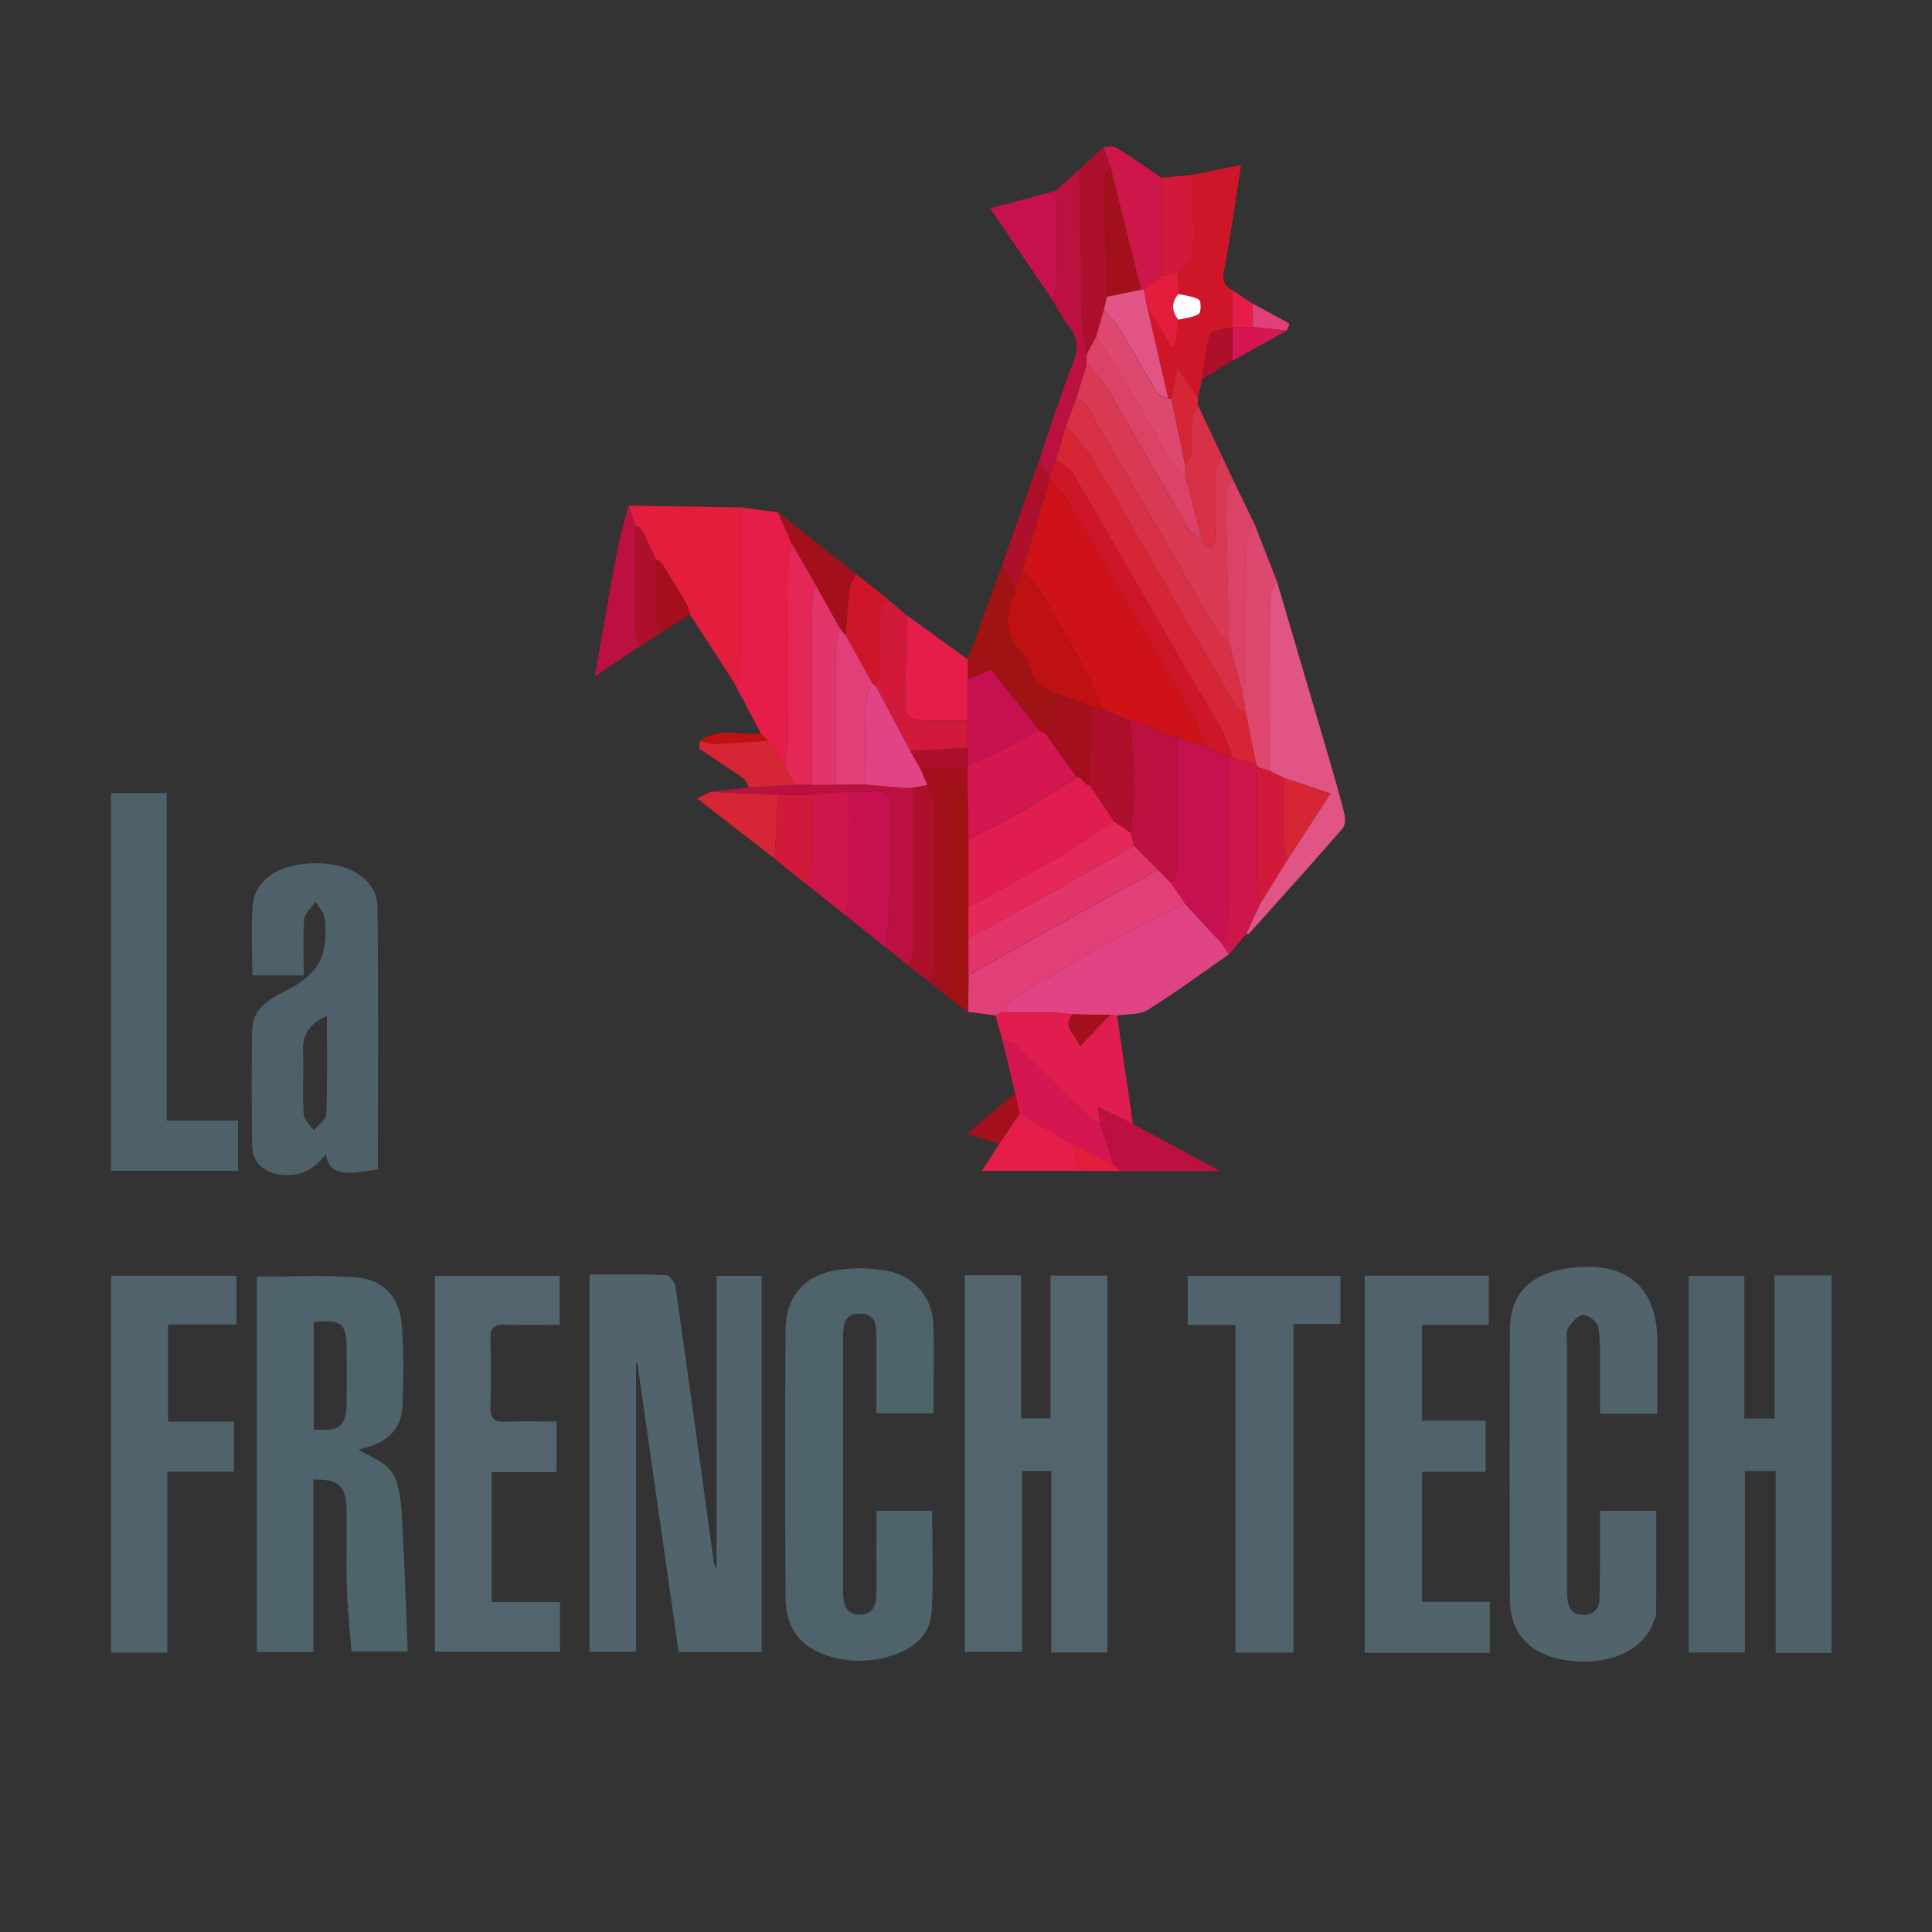 <?xml version="1.0" encoding="UTF-8"?>
<svg xmlns="http://www.w3.org/2000/svg" id="french_tech" viewBox="0 0 250 250">
  <rect x="0" y="0" width="250" height="250" fill="#333333" stroke="none"/>
  <defs>
    <style>      .cls-1 {        fill: #bc1140;      }      .cls-2 {        fill: #a01213;      }      .cls-3 {        fill: #d11939;      }      .cls-4 {        fill: #dc4266;      }      .cls-5 {        fill: #e33569;      }      .cls-6 {        fill: #d51650;      }      .cls-7 {        fill: #e51d48;      }      .cls-8 {        fill: #de476e;      }      .cls-9 {        fill: #d62635;      }      .cls-10 {        fill: #e14484;      }      .cls-11 {        fill: #50636d;      }      .cls-12 {        fill: #da3954;      }      .cls-13 {        fill: #e23e77;      }      .cls-14 {        fill: #e52857;      }      .cls-15 {        fill: #e15586;      }      .cls-16 {        fill: #52656f;      }      .cls-17 {        fill: #a3101b;      }      .cls-18 {        fill: #cf164a;      }      .cls-19 {        fill: #e51d3c;      }      .cls-20 {        fill: #d83047;      }      .cls-21 {        fill: #ae0f2b;      }      .cls-22 {        fill: #ce1217;      }      .cls-23 {        fill: #4e616b;      }      .cls-24 {        fill: #bf1112;      }      .cls-25 {        fill: #fefefe;      }      .cls-26 {        fill: #4f636c;      }      .cls-27 {        fill: #51646e;      }      .cls-28 {        fill: #cf1629;      }      .cls-29 {        fill: #e11c4e;      }      .cls-30 {        fill: #c7104f;      }    </style>
  </defs>
  <path class="cls-27" d="M82.3,176.35v37.38h-6.01v-48.8c3.33,0,6.6-.06,9.87.07.46.02,1.18.96,1.26,1.55,1.69,11.85,3.3,23.71,4.94,35.57.03.2.14.38.36.98v-38h5.83v48.65h-10.73c-1.78-12.45-3.56-24.93-5.35-37.4-.06,0-.11,0-.17,0Z"></path>
  <path class="cls-16" d="M124.85,165.02h7.27v18.51h3.82v-18.47h7.36v48.77h-7.26v-23.48h-3.78v23.39h-7.41v-48.71Z"></path>
  <path class="cls-23" d="M237,213.89h-7.23v-23.54h-3.98v23.48h-7.28v-48.72h7.21v18.45h3.9v-18.53h7.37v48.85Z"></path>
  <path class="cls-26" d="M33.23,165.2c4.3,0,8.47-.22,12.6.06,3.73.25,5.86,2.46,6.16,6.23.28,3.48.24,7,.08,10.5-.17,3.66-2.87,4.96-5.68,5.58,1.39.89,3.37,1.54,4.3,2.91.97,1.43,1.18,3.54,1.29,5.37.36,5.9.53,11.81.78,17.87h-7.28c-.21-2.75-.51-5.56-.6-8.38-.11-3.36.03-6.73-.04-10.09-.06-2.99-1.06-3.87-4.28-3.8v22.31h-7.33v-48.58ZM40.6,184.97c3.42.32,4.24-.42,4.26-3.66.01-2.27,0-4.53,0-6.8,0-3.23-.74-3.84-4.26-3.43v13.88Z"></path>
  <path class="cls-27" d="M214.44,182.93h-7.39c0-1.7.02-3.35,0-4.99-.02-2.04.09-4.11-.21-6.12-.1-.69-1.27-1.68-1.95-1.68-.68,0-1.5.97-1.98,1.71-.31.47-.15,1.28-.15,1.93,0,10.46,0,20.91,0,31.37,0,.51,0,1.02.04,1.53.09,1.31.57,2.28,2.08,2.29,1.51.01,2.08-.91,2.11-2.24.05-2.85.05-5.7.07-8.55,0-.86,0-1.72,0-2.69h7.26c0,4.39.02,8.75-.02,13.11,0,.56-.26,1.14-.49,1.67-1.54,3.66-6.4,5.49-11.8,4.45-4.2-.81-6.61-3.53-6.63-7.74-.04-11.63-.04-23.25,0-34.88.02-4.9,2.87-7.57,8.47-8.1,6.8-.65,10.6,2.75,10.6,9.5,0,3.06,0,6.12,0,9.43Z"></path>
  <path class="cls-26" d="M120.8,182.87h-7.4c0-3.4.01-6.68,0-9.96,0-1.45-.1-2.89-2.09-2.93-1.97-.03-2.21,1.35-2.21,2.83-.01,11.12,0,22.23,0,33.35,0,1.47.41,2.74,2.09,2.77,1.82.04,2.23-1.28,2.22-2.85-.02-3.49,0-6.98,0-10.59h7.21c0,4.41.18,8.77-.07,13.11-.15,2.69-2,4.49-4.52,5.42-3.2,1.18-6.45,1.19-9.64-.02-3.29-1.25-4.72-3.89-4.74-7.21-.07-11.55-.09-23.11,0-34.66.04-4.51,2.52-7.25,7-7.84,1.99-.26,4.09-.21,6.07.14,3.51.63,5.9,3.4,6.05,6.85.14,3.21.03,6.43.03,9.65,0,.58,0,1.16,0,1.93Z"></path>
  <path class="cls-11" d="M192.65,165.07v6.37h-8.64v12.41h8.23v6.61h-8.22v16.81h8.76v6.6h-16.19v-48.8h16.05Z"></path>
  <path class="cls-16" d="M72.42,165.09v6.35c-2.39,0-4.72.06-7.04-.02-1.39-.05-1.97.36-1.92,1.84.09,2.92.11,5.85,0,8.77-.06,1.6.58,2.01,2.05,1.94,2.11-.1,4.23-.02,6.5-.02v6.54h-8.39v16.82h8.84v6.42h-16.18v-48.64h16.15Z"></path>
  <path class="cls-23" d="M39.31,126.21h-6.66c0-3.09-.19-6.09.05-9.05.29-3.49,3.69-5.54,8.51-5.45,4.33.08,7.6,2.28,7.64,5.67.14,11.32.05,22.63.05,33.93-4.97.88-6.22.55-6.76-1.98-1.49,2.1-3.43,2.99-5.89,2.66-2.13-.28-3.57-1.57-3.61-3.72-.1-4.97-.09-9.94-.02-14.91.04-2.75,2.07-3.99,4.23-5.08,4.33-2.18,5.65-4.48,5.19-9.32-.08-.81-.78-1.55-1.19-2.32-.52.77-1.41,1.51-1.48,2.31-.2,2.37-.07,4.78-.07,7.25ZM42.3,131.47c-2.27.97-3.17,2.4-3.09,4.57.1,2.7-.07,5.4.08,8.09.04.74.84,1.43,1.29,2.14.57-.7,1.61-1.38,1.64-2.1.16-4.14.08-8.3.08-12.7Z"></path>
  <path class="cls-11" d="M21.65,213.85h-7.27v-48.77h16.2v6.3h-8.83v12.58h8.52v6.47h-8.62v23.42Z"></path>
  <path class="cls-11" d="M159.87,213.85v-42.39h-6.18v-6.35h19.75v6.22h-6.06v42.52h-7.5Z"></path>
  <path class="cls-23" d="M30.8,151.5H14.37v-48.87h7.2v42.37h9.23v6.5Z"></path>
  <path class="cls-10" d="M159.03,123.48c-3.5,2.43-6.92,4.96-10.53,7.21-1.05.66-2.62.5-3.95.71-.3-.03-.61-.06-.91-.09-.43,0-.85,0-1.28,0-.58,0-1.17-.02-1.75-.02-.58-.01-1.16-.02-1.74-.04-1.02-.09-2.05-.18-3.07-.27-.17,0-.33,0-.5.01-1.89,0-3.78,0-5.68,0,.59-.67,1.07-1.54,1.8-1.98,4.5-2.69,9.03-5.33,13.6-7.88,2.71-1.51,5.53-2.82,8.3-4.22,1.62,1.75,3.23,3.51,4.85,5.26.28.44.56.87.85,1.31Z"></path>
  <path class="cls-15" d="M165.23,75.21c2.16,7.34,4.33,14.68,6.48,22.02.78,2.66,1.56,5.32,2.24,8.01.15.61.14,1.54-.22,1.96-3.98,4.58-8.04,9.08-12.09,13.59-.07.08-.27.06-.4.09.6-1.29,1.19-2.58,1.79-3.87,1.19-1.92,2.37-3.83,3.56-5.75,1.79-2.76,3.58-5.51,5.58-8.59-2.31-.77-4.2-1.41-6.1-2.04-.59-.29-1.17-.58-1.76-.87,0-7.48-.03-14.97.03-22.45,0-.7.57-1.4.88-2.1Z"></path>
  <path class="cls-19" d="M95.03,88.39c-1.91-2.95-3.81-5.89-5.72-8.84-.19-.53-.3-1.1-.58-1.58-.97-1.66-2-3.3-3-4.94-.14-.14-.27-.29-.41-.43-.14-.03-.28-.06-.41-.1-.6-1.29-1.21-2.58-1.81-3.86l-.4-.42c-.14-.02-.29-.04-.43-.07-.31-.91-.61-1.81-.92-2.72,4.83.07,9.67.15,14.5.22,0,6.85.03,13.71-.03,20.56,0,.73-.51,1.45-.78,2.18Z"></path>
  <path class="cls-7" d="M95.03,88.39c.27-.73.77-1.45.78-2.18.06-6.85.03-13.71.03-20.56,1.61.21,3.22.42,4.83.64.59,1.36,1.18,2.72,1.78,4.07-.15.92-.44,1.83-.44,2.75-.04,7.7,0,15.39-.04,23.09,0,.92-.28,1.83-.43,2.75-.73-1.03-1.47-2.06-2.2-3.09-.29-.31-.58-.61-.87-.92-1.15-2.18-2.3-4.36-3.45-6.54Z"></path>
  <path class="cls-13" d="M153.34,116.91c-2.77,1.4-5.59,2.71-8.3,4.22-4.58,2.55-9.11,5.19-13.6,7.88-.73.44-1.21,1.31-1.8,1.98-.27.13-.55.26-.82.4l-3.55-.44c.03-1.6.05-3.2.08-4.8,4.42-2.48,8.84-4.97,13.27-7.43,3.73-2.07,7.48-4.12,11.22-6.18.58.59,1.16,1.18,1.74,1.77.6.87,1.2,1.74,1.79,2.61Z"></path>
  <path class="cls-28" d="M155.57,49.04l-.58,2.47c-.84-1.25-1.67-2.51-2.65-3.98-.3,1.58-.54,2.82-.78,4.06-.14-.02-.28-.04-.42-.06-.91-3.95-1.82-7.91-2.73-11.86,1.05,1.69,2.09,3.39,3.14,5.08h.5c.14-1.12.28-2.25.41-3.38.9-.22,1.9-.28,2.65-.74.31-.19.32-1.67.03-1.85-.76-.46-1.76-.52-2.66-.74l-.04-2.75c.66-.87,1.85-1.72,1.9-2.62.16-3.33-.06-6.69-.13-10.03,1.97-.4,3.94-.8,6.38-1.29-.74,4.74-1.34,9.16-2.18,13.54-.25,1.3-.07,2.06,1.04,2.65.02,1.59.04,3.17.05,4.76h-.04c-1,.34-2.66.43-2.88,1.03-.64,1.79-.72,3.79-1.02,5.7Z"></path>
  <path class="cls-12" d="M158.09,58.99c.48,1.02.97,2.04,1.45,3.05-.31.52-.9,1.04-.89,1.56.08,6.51.25,13.02.39,19.53-.52-.47-1.17-.85-1.52-1.41-1.29-2.1-2.48-4.27-3.71-6.41-4.39-7.62-8.78-15.23-13.21-22.83-.25-.43-.88-.63-1.33-.94.44-1.46.89-2.92,1.33-4.38.87,1,1.91,1.89,2.57,3.01,3.55,6.02,6.99,12.11,10.54,18.14.4.68,1.21,1.13,1.83,1.68,1.33,1.61,1.68.44,1.71-.71.09-2.77-.02-5.54.07-8.31.02-.67.5-1.32.77-1.97Z"></path>
  <path class="cls-29" d="M128.8,131.38c.27-.13.55-.26.82-.4,1.89,0,3.78,0,5.68,0,.17,0,.33,0,.5-.01,1.02.09,2.05.18,3.07.27-1.58,1.54.34,2.56.86,4.15,1.3-1.36,2.61-2.73,3.91-4.09.3.03.61.06.91.09.68,4.68,1.37,9.37,2.05,14.05-1.45-.7-2.91-1.4-4.53-2.19.12.91.21,1.55.29,2.18-.65-.43-1.39-.76-1.93-1.3-2.87-2.81-5.67-5.7-8.56-8.49-.58-.56-1.46-.8-2.2-1.19-.29-1.03-.58-2.06-.87-3.09Z"></path>
  <path class="cls-1" d="M140.6,47.14c-.44,1.46-.89,2.92-1.33,4.38-.43,1.17-.86,2.34-1.29,3.51-.44,1.46-.88,2.92-1.32,4.38-.3.73-.59,1.47-.89,2.2-.42-.73-.85-1.46-1.27-2.18,1.44-4.18,2.76-8.4,4.36-12.52.71-1.83.64-3.25-.6-4.77-.82-1-1.39-2.2-2.07-3.31.15-.93.42-1.85.43-2.78.04-3.79,0-7.58,0-11.37,1.01-.91,2.02-1.82,3.03-2.73.14,6.8.25,13.6.43,20.4.03,1.16.34,2.32.52,3.47,0,.43,0,.87-.01,1.3Z"></path>
  <path class="cls-30" d="M114.7,122.66c-1.78-1.42-3.55-2.84-5.33-4.26.17-.91.48-1.81.49-2.72.05-4.41.02-8.81.02-13.22,1.02,0,2.05.07,3.06-.04,1.68-.18,2.33.38,2.25,2.17-.14,3.27.02,6.56-.06,9.83-.06,2.75-.28,5.49-.43,8.24Z"></path>
  <path class="cls-1" d="M114.7,122.66c.15-2.75.37-5.49.43-8.24.08-3.28-.08-6.56.06-9.83.08-1.79-.57-2.35-2.25-2.17-1.01.11-2.04.03-3.06.04-1.61.14-3.22.28-4.82.41-1.47,0-2.93,0-4.4.01-2.92-.13-5.85-.26-8.77-.4,1.68-.2,3.35-.4,5.03-.59,1.98-.11,3.96-.23,5.94-.34.73,0,1.47,0,2.2,0,1.02,0,2.05,0,3.07-.01,1.32,0,2.63,0,3.95,0,1.59.13,3.18.27,4.77.4h.56c.26-.01.51-.02.77-.03.01,7.04.05,14.08.01,21.11,0,.63-.44,1.26-.68,1.89-.94-.75-1.87-1.5-2.81-2.25Z"></path>
  <path class="cls-2" d="M125.22,85.33c1.5-4.1,2.99-8.2,4.49-12.3.56,1.03,1.12,2.05,1.68,3.08v.86c-.15.15-.29.3-.43.45-.94,2.62-.74,5,1.32,7.11.59.6,1.03,1.47,1.24,2.29.44,1.71,1.77,2.28,3.14,2.89-.15,1.2-.22,2.41-.47,3.59-.12.59-.55,1.11-.84,1.67l-.85-.45c-2.1-2.64-4.2-5.27-6.25-7.85-1.15.49-2.07.87-2.98,1.26-.01-.87-.03-1.74-.04-2.6Z"></path>
  <path class="cls-8" d="M165.23,75.21c-.31.7-.88,1.39-.88,2.1-.06,7.48-.03,14.97-.03,22.45-.45-.13-.89-.26-1.34-.4-.14-.15-.28-.3-.43-.45,0,0,0,0,0,0-.45-2.19-.89-4.38-1.34-6.57-.14-.88-.28-1.76-.42-2.64.14-.76.4-1.52.41-2.27.04-5.61-.03-11.23.07-16.84.02-.97.66-1.94,1.01-2.91.98,2.51,1.96,5.02,2.94,7.52Z"></path>
  <path class="cls-7" d="M125.22,85.33c.01.87.03,1.74.04,2.6,0,1.76-.01,3.52-.02,5.29-2.18,0-4.36.08-6.53-.06-.56-.03-1.54-.74-1.54-1.15-.03-4.13.09-8.25.18-12.38,2.62,1.9,5.25,3.79,7.87,5.69Z"></path>
  <path class="cls-3" d="M117.35,79.64c-.08,4.13-.21,8.25-.18,12.38,0,.4.98,1.11,1.54,1.15,2.17.14,4.35.06,6.53.06,0,1.18,0,2.35,0,3.53-2.48.14-4.97.28-7.45.43-1.47-2.77-2.93-5.53-4.4-8.3.15-.85.41-1.7.43-2.55.06-2.34-.04-4.68.06-7.02.03-.64.57-1.27.87-1.9.87.74,1.73,1.49,2.6,2.23Z"></path>
  <path class="cls-18" d="M163.03,117.01c-.6,1.29-1.19,2.58-1.79,3.87-.74.87-1.47,1.73-2.21,2.6-.28-.44-.56-.87-.85-1.31.28-.71.81-1.42.81-2.14.06-7.33.04-14.66.04-22,0,0,.21,0,.21,0h.21c1.03.29,2.06.58,3.1.88,0,0,0,0,0,0,0,.15,0,.3,0,.46,0,4.96-.03,9.92.02,14.89,0,.92.3,1.84.46,2.76Z"></path>
  <path class="cls-6" d="M129.68,134.47c.74.39,1.62.63,2.2,1.19,2.89,2.79,5.69,5.68,8.56,8.49.55.53,1.28.87,1.93,1.3.57,1.75,1.15,3.5,1.72,5.25l-5.24-2.62c-2.32-1.31-4.64-2.63-6.95-3.94-.18-.9-.36-1.79-.54-2.69-.56-2.32-1.12-4.65-1.68-6.97Z"></path>
  <path class="cls-17" d="M122.55,128.91c-.76-.61-1.51-1.22-2.27-1.84.19-.59.55-1.17.55-1.76.04-7.22.05-14.44-.01-21.65,0-.7-.55-1.39-.84-2.09-.31-.74-.62-1.47-.93-2.21,2.06,0,4.12,0,6.18,0,0,.88,0,1.75,0,2.63-.68.06-1.37.11-2.17.18,0,8.1.02,15.94-.02,23.78,0,.99-.31,1.97-.48,2.96Z"></path>
  <path class="cls-18" d="M142.79,19.02c.54,0,1.21-.19,1.61.05,2,1.24,3.92,2.6,5.87,3.92,0,4.25,0,8.5,0,12.75-.74.59-1.48,1.18-2.22,1.77-.14,0-.27-.01-.4-.03-1.31-5.27-2.62-10.55-3.94-15.82-.3-.88-.61-1.76-.91-2.65Z"></path>
  <path class="cls-18" d="M105.06,102.87c1.61-.14,3.22-.28,4.82-.41,0,4.41.03,8.81-.02,13.22-.01.91-.32,1.81-.49,2.72-1.73-1.37-3.46-2.75-5.19-4.12.29-.63.82-1.25.84-1.89.09-3.17.04-6.35.04-9.52Z"></path>
  <path class="cls-21" d="M142.79,19.02c.3.88.61,1.76.91,2.65-.3.53-.87,1.06-.86,1.59.08,5.05.26,10.1.4,15.14-.14.57-.27,1.14-.41,1.72-.33,1.16-.67,2.33-1,3.49-.41.75-.81,1.5-1.22,2.25-.18-1.16-.49-2.31-.52-3.47-.18-6.8-.29-13.6-.43-20.4,1.04-.99,2.08-1.97,3.12-2.96Z"></path>
  <path class="cls-1" d="M81.34,65.42c.31.91.61,1.81.92,2.72,0,4.5-.04,9,0,13.49,0,.66.34,1.33.52,1.99-1.78,1.2-3.57,2.4-5.81,3.92,1.03-5.85,1.92-11.12,2.91-16.38.36-1.94.97-3.83,1.46-5.74Z"></path>
  <path class="cls-30" d="M136.63,24.7c0,3.79.04,7.58,0,11.37-.01.93-.28,1.85-.43,2.78-2.61-3.85-5.22-7.69-8.08-11.9,3-.79,5.76-1.52,8.51-2.25Z"></path>
  <path class="cls-21" d="M119.98,101.58c.29.7.83,1.39.84,2.09.06,7.22.05,14.43.01,21.65,0,.59-.36,1.18-.55,1.76-.92-.72-1.85-1.44-2.77-2.16.24-.63.67-1.26.68-1.89.03-7.04,0-14.08-.01-21.11.6-.11,1.2-.22,1.8-.34Z"></path>
  <path class="cls-4" d="M162.29,67.69c-.35.97-.99,1.93-1.01,2.91-.1,5.61-.03,11.22-.07,16.84,0,.76-.27,1.52-.41,2.27-.59-2.19-1.18-4.39-1.77-6.58-.14-6.51-.31-13.02-.39-19.53,0-.52.58-1.04.89-1.56.92,1.88,1.84,3.77,2.75,5.65Z"></path>
  <path class="cls-2" d="M122.55,128.91c.17-.99.48-1.97.48-2.96.04-7.84.02-15.68.02-23.78.8-.07,1.49-.12,2.17-.18.03,2.2.06,4.39.09,6.59,0,2.93,0,5.85,0,8.78,0,1.32,0,2.63,0,3.95,0,1.61,0,3.22,0,4.83-.03,1.6-.05,3.2-.08,4.8-.9-.68-1.8-1.35-2.7-2.03Z"></path>
  <path class="cls-7" d="M131.9,144.13c2.32,1.31,4.64,2.63,6.95,3.94.29,1.15.59,2.29.88,3.44h-12.68c.81-1.27,1.54-2.4,2.26-3.52.86-1.29,1.73-2.57,2.59-3.86Z"></path>
  <path class="cls-1" d="M144.09,150.69c-.57-1.75-1.15-3.5-1.72-5.25-.08-.63-.17-1.26-.29-2.18,1.63.78,3.08,1.49,4.53,2.19,3.56,1.92,7.12,3.84,11.27,6.08-4.69,0-8.8,0-12.91,0-.29-.28-.58-.56-.88-.84Z"></path>
  <path class="cls-3" d="M150.27,35.74c0-4.25,0-8.5,0-12.75,1.32-.11,2.63-.23,3.95-.34.07,3.35.29,6.7.13,10.03-.04.9-1.23,1.75-1.9,2.62-.73.15-1.45.29-2.18.44Z"></path>
  <path class="cls-17" d="M102.45,70.35c-.59-1.36-1.18-2.71-1.78-4.07,3.38,2.68,6.76,5.37,10.14,8.05-.31.63-.81,1.23-.89,1.89-.25,2.01-.33,4.04-.48,6.06-.27-.34-.54-.68-.82-1.02-1.04-1.88-2.08-3.75-3.11-5.63-1.02-1.76-2.04-3.52-3.07-5.28Z"></path>
  <path class="cls-9" d="M91.89,102.48c2.92.13,5.85.26,8.77.4-.14,2.74-.28,5.49-.41,8.23-3.26-2.53-6.52-5.05-10.04-7.78.75-.38,1.21-.61,1.68-.85Z"></path>
  <path class="cls-20" d="M158.09,58.99c-.27.66-.75,1.31-.77,1.97-.09,2.77.02,5.54-.07,8.31-.04,1.15-.39,2.31-1.71.71-.72-2.79-1.44-5.57-2.16-8.36,0-.44,0-.89.01-1.33.28-.58.74-1.14.79-1.73.12-1.45-.04-2.92.07-4.38.05-.61.49-1.19.75-1.78,1.03,2.19,2.06,4.39,3.09,6.58Z"></path>
  <path class="cls-3" d="M100.25,111.12c.14-2.74.28-5.49.41-8.23,1.47,0,2.93,0,4.4,0,0,3.17.05,6.35-.04,9.52-.02.64-.55,1.26-.84,1.89-1.31-1.06-2.62-2.11-3.93-3.17Z"></path>
  <path class="cls-28" d="M109.45,82.28c.15-2.02.23-4.05.48-6.06.08-.65.58-1.26.89-1.89,1.31,1.02,2.63,2.05,3.94,3.07-.3.63-.84,1.25-.87,1.9-.11,2.34,0,4.68-.06,7.02-.02.85-.28,1.7-.43,2.55-.17-.16-.33-.31-.5-.47-1.15-2.04-2.3-4.09-3.44-6.13Z"></path>
  <path class="cls-9" d="M102.86,101.55c-1.98.11-3.96.23-5.94.34-.25-.41-.41-.95-.77-1.21-1.85-1.29-3.76-2.5-5.61-3.79-.15-.1.02-.65.05-1,.61.13,1.23.38,1.84.36,2.31-.09,4.61-.26,6.92-.41.73,1.03,1.47,2.06,2.2,3.09.44.87.88,1.74,1.32,2.62Z"></path>
  <path class="cls-21" d="M131.38,76.11c-.56-1.03-1.12-2.05-1.68-3.08,1.6-4.53,3.2-9.06,4.8-13.59.42.73.85,1.46,1.27,2.18,0,.15,0,.3.01.45-1.17,3.94-2.34,7.89-3.52,11.83l-.89,2.2Z"></path>
  <path class="cls-21" d="M82.78,83.63c-.18-.66-.51-1.33-.52-1.99-.04-4.5-.01-9,0-13.49.14.03.28.05.43.07.13.14.27.28.4.42.6,1.29,1.21,2.58,1.81,3.86-.01,2.26-.08,4.53,0,6.79.03.88.38,1.75.59,2.63-.9.57-1.81,1.14-2.71,1.71Z"></path>
  <path class="cls-17" d="M85.49,81.91c-.21-.87-.56-1.74-.59-2.63-.08-2.26,0-4.53,0-6.79.14.03.27.07.41.1.14.14.27.29.41.43,1.01,1.64,2.03,3.27,3,4.94.28.48.39,1.05.58,1.58-1.27.79-2.54,1.58-3.81,2.37Z"></path>
  <path class="cls-9" d="M155,52.4c-.26.59-.71,1.17-.75,1.78-.11,1.45.04,2.92-.07,4.38-.05.59-.51,1.16-.79,1.73-.61-2.9-1.22-5.8-1.82-8.7.24-1.24.48-2.48.78-4.06.98,1.47,1.82,2.73,2.65,3.98,0,.3,0,.6,0,.89Z"></path>
  <path class="cls-17" d="M131.9,144.13c-.86,1.29-1.73,2.57-2.59,3.86-1.28-.38-2.57-.77-4.21-1.25,2.25-1.9,4.25-3.6,6.26-5.3.18.9.36,1.79.54,2.69Z"></path>
  <path class="cls-21" d="M155.57,49.04c.3-1.92.37-3.91,1.02-5.7.22-.61,1.88-.7,2.88-1.03,0,1.45,0,2.89,0,4.34-1.3.8-2.6,1.59-3.9,2.39Z"></path>
  <path class="cls-6" d="M159.48,46.65c0-1.45,0-2.89,0-4.34,0,0,.04,0,.04,0,.87,0,1.75,0,2.62,0l4.38.47c-2.34,1.3-4.69,2.59-7.03,3.89Z"></path>
  <path class="cls-19" d="M144.09,150.69c.29.28.58.56.88.84-1.75,0-3.49-.01-5.24-.02-.29-1.15-.59-2.29-.88-3.44,1.75.87,3.5,1.75,5.24,2.62Z"></path>
  <path class="cls-7" d="M162.13,42.3c-.87,0-1.75,0-2.62,0-.02-1.59-.04-3.17-.05-4.76.88.58,1.76,1.16,2.64,1.75.01,1,.02,2,.03,3.01Z"></path>
  <path class="cls-13" d="M162.13,42.3c-.01-1-.02-2-.03-3.01,1.58.85,3.17,1.69,4.73,2.58.05.03-.21.59-.32.9-1.46-.16-2.92-.31-4.38-.47Z"></path>
  <path class="cls-24" d="M99.34,95.84c-2.31.14-4.61.32-6.92.41-.61.02-1.22-.23-1.84-.36,2.45-1.82,5.25-.71,7.89-.97.29.31.58.61.87.92Z"></path>
  <path class="cls-30" d="M159.04,98.04c0,7.33.02,14.67-.04,22,0,.72-.53,1.43-.81,2.14-1.62-1.75-3.23-3.51-4.85-5.26-.6-.87-1.2-1.74-1.79-2.61.3-.7.86-1.4.87-2.1.07-5.59.04-11.18.04-16.77,1.17.43,2.33.85,3.5,1.28,1.03.44,2.06.89,3.08,1.33Z"></path>
  <path class="cls-17" d="M143.65,131.31c-1.3,1.36-2.61,2.73-3.91,4.09-.52-1.59-2.44-2.62-.86-4.15.58.01,1.16.02,1.74.04.58,0,1.17.02,1.75.02.43,0,.85,0,1.28,0Z"></path>
  <path class="cls-29" d="M142.37,131.3c-.58,0-1.17-.01-1.75-.02.58,0,1.17.01,1.75.02Z"></path>
  <path class="cls-13" d="M135.8,130.97c-.17,0-.33,0-.5.01.17,0,.33,0,.5-.01Z"></path>
  <path class="cls-3" d="M163.03,117.01c-.16-.92-.45-1.84-.46-2.76-.04-4.96-.02-9.92-.02-14.89.14,0,.29,0,.43,0,.45.13.89.27,1.34.4.59.29,1.17.58,1.76.87,0,2.67-.06,5.34,0,8,.02.88.33,1.75.51,2.63-1.19,1.92-2.37,3.83-3.56,5.75Z"></path>
  <path class="cls-9" d="M166.59,111.26c-.18-.88-.49-1.75-.51-2.63-.06-2.67-.01-5.33,0-8,1.9.63,3.79,1.27,6.1,2.04-2,3.08-3.79,5.83-5.58,8.59Z"></path>
  <path class="cls-21" d="M85.72,73.03c-.14-.14-.27-.29-.41-.43.14.14.27.29.41.43Z"></path>
  <path class="cls-1" d="M83.09,68.63c-.13-.14-.27-.28-.4-.42.13.14.27.28.4.42Z"></path>
  <path class="cls-14" d="M102.86,101.55c-.44-.87-.88-1.75-1.32-2.62.15-.92.42-1.83.43-2.75.03-7.7,0-15.39.04-23.09,0-.92.29-1.83.44-2.75,1.02,1.76,2.04,3.52,3.07,5.28-.15.92-.43,1.84-.43,2.76-.03,7.72-.02,15.44-.02,23.16-.73,0-1.47,0-2.2,0Z"></path>
  <path class="cls-5" d="M125.32,126.14c0-1.61,0-3.22,0-4.83,1.92-1,3.87-1.96,5.76-3.02,5.24-2.93,10.46-5.9,15.69-8.85,1.01,1.03,2.03,2.06,3.04,3.09-3.74,2.06-7.49,4.1-11.22,6.18-4.43,2.46-8.85,4.95-13.27,7.43Z"></path>
  <path class="cls-1" d="M149.81,112.53c-1.01-1.03-2.03-2.06-3.04-3.09-.16-.57-.32-1.13-.47-1.7.15-1.87.44-3.74.42-5.61-.03-2.97-.26-5.93-.4-8.9,2.05.73,4.1,1.47,6.14,2.2,0,5.59.03,11.18-.04,16.77,0,.7-.57,1.4-.87,2.1-.58-.59-1.16-1.18-1.74-1.77Z"></path>
  <path class="cls-8" d="M151.56,51.59c.61,2.9,1.22,5.8,1.82,8.7,0,.44,0,.89-.01,1.33-.56-.51-1.28-.93-1.65-1.55-1.88-3.17-3.63-6.42-5.51-9.58-1.39-2.34-2.91-4.59-4.38-6.88.33-1.16.67-2.33,1-3.49.68.79,1.48,1.52,2.01,2.4,1.65,2.72,3.16,5.51,4.82,8.23.25.41.97.54,1.47.8.14.01.28.03.42.06Z"></path>
  <path class="cls-15" d="M151.14,51.53c-.5-.26-1.22-.38-1.47-.8-1.65-2.71-3.17-5.51-4.82-8.23-.53-.88-1.33-1.6-2.01-2.4.14-.57.27-1.14.41-1.72,1.46-.3,2.93-.61,4.39-.91.13.02.27.03.41.03.12.72.24,1.44.37,2.15.91,3.95,1.82,7.91,2.73,11.86Z"></path>
  <path class="cls-19" d="M148.41,39.67c-.12-.72-.24-1.44-.37-2.15.74-.59,1.48-1.18,2.22-1.77.73-.15,1.45-.29,2.18-.44.01.92.02,1.83.04,2.75-.95,1.1-.88,2.21-.02,3.33-.14,1.13-.28,2.26-.41,3.39h-.5c-1.05-1.71-2.09-3.4-3.14-5.1Z"></path>
  <path class="cls-25" d="M152.47,41.37c-.86-1.11-.93-2.22.02-3.33.9.22,1.9.28,2.66.74.29.17.28,1.66-.03,1.85-.75.46-1.75.52-2.65.74Z"></path>
  <path class="cls-20" d="M159.04,83.13c.59,2.19,1.18,4.39,1.77,6.58.14.88.28,1.76.42,2.64-.48-.38-1.12-.67-1.41-1.16-6.1-10.49-12.12-21.02-18.25-31.49-.98-1.68-2.38-3.11-3.59-4.65.43-1.17.86-2.34,1.29-3.51.45.31,1.08.51,1.33.94,4.43,7.59,8.81,15.21,13.21,22.83,1.23,2.14,2.42,4.31,3.71,6.41.35.57,1.01.95,1.52,1.41Z"></path>
  <path class="cls-4" d="M141.84,43.6c1.46,2.29,2.99,4.55,4.38,6.88,1.88,3.17,3.63,6.42,5.51,9.58.37.62,1.09,1.04,1.65,1.55.72,2.79,1.44,5.57,2.16,8.36-.62-.55-1.42-1-1.83-1.68-3.54-6.03-6.98-12.12-10.54-18.14-.66-1.12-1.7-2.01-2.57-3.01,0-.43,0-.87.01-1.3.41-.75.81-1.5,1.22-2.25Z"></path>
  <path class="cls-9" d="M137.98,55.04c1.21,1.54,2.61,2.98,3.59,4.65,6.13,10.47,12.15,21,18.25,31.49.29.49.93.78,1.41,1.16.45,2.19.89,4.38,1.34,6.57-1.03-.29-2.06-.59-3.1-.88-.46-1.21-.78-2.5-1.4-3.61-1.84-3.3-3.83-6.51-5.72-9.78-4.51-7.8-8.97-15.63-13.53-23.4-.45-.76-1.43-1.22-2.16-1.81.44-1.46.88-2.92,1.32-4.38Z"></path>
  <path class="cls-28" d="M136.66,59.43c.73.6,1.71,1.05,2.16,1.81,4.56,7.77,9.02,15.6,13.53,23.4,1.89,3.27,3.88,6.49,5.72,9.78.62,1.12.94,2.4,1.4,3.61,0,0-.21,0-.21,0,0,0-.21,0-.21,0-1.03-.44-2.06-.89-3.08-1.33-.46-1.21-.77-2.51-1.41-3.62-5.32-9.29-10.69-18.56-16.1-27.8-.69-1.18-1.76-2.15-2.66-3.21,0-.15,0-.3-.01-.45.3-.73.59-1.47.89-2.2Z"></path>
  <path class="cls-5" d="M105.07,101.55c0-7.72-.02-15.44.02-23.16,0-.92.28-1.84.43-2.76,1.04,1.88,2.08,3.75,3.11,5.63-.16.92-.46,1.84-.47,2.76-.04,5.84-.02,11.68-.02,17.53-1.02,0-2.05,0-3.07.01Z"></path>
  <path class="cls-13" d="M108.14,101.54c0-5.84-.02-11.68.02-17.53,0-.92.31-1.84.47-2.76.27.34.54.68.82,1.02,1.15,2.04,2.3,4.09,3.44,6.13-.27.66-.76,1.31-.77,1.97-.07,3.72-.03,7.44-.03,11.16-1.32,0-2.63,0-3.95,0Z"></path>
  <path class="cls-10" d="M112.09,101.54c0-3.72-.04-7.44.03-11.16.01-.66.5-1.31.77-1.97.17.16.33.31.5.47,1.47,2.77,2.93,5.53,4.4,8.3.42.73.85,1.46,1.27,2.19.31.74.62,1.47.93,2.21-.6.11-1.2.22-1.8.34-.26,0-.52.01-.77.02-.19,0-.37,0-.55,0-1.59-.13-3.18-.27-4.77-.4Z"></path>
  <path class="cls-21" d="M116.85,101.94c.18,0,.37,0,.55,0-.18,0-.37,0-.55,0Z"></path>
  <path class="cls-6" d="M125.31,108.58c-.03-2.2-.06-4.39-.09-6.59,0-.88,0-1.75,0-2.63.01-.15.03-.29.04-.44,1.05-.41,2.14-.75,3.15-1.25,2.05-1.01,4.05-2.1,6.07-3.16.28.15.57.3.85.45.45.66.9,1.33,1.36,1.97.87,1.21,1.76,2.41,2.64,3.61-2.83,1.74-5.63,3.53-8.5,5.19-1.79,1.04-3.7,1.9-5.55,2.83Z"></path>
  <path class="cls-24" d="M131.38,76.11c.3-.73.59-1.47.89-2.2.73.73,1.64,1.35,2.15,2.21,1.97,3.28,3.86,6.61,5.68,9.99,1.01,1.87,1.8,3.85,2.69,5.78-.44-.14-.88-.28-1.33-.42-1.61-.59-3.21-1.17-4.82-1.76-1.37-.61-2.71-1.18-3.14-2.89-.21-.82-.66-1.69-1.24-2.29-2.05-2.11-2.26-4.48-1.32-7.11.14-.15.28-.3.42-.45v-.86Z"></path>
  <path class="cls-30" d="M134.49,94.52c-2.02,1.06-4.02,2.15-6.07,3.16-1.01.5-2.1.84-3.15,1.25-.01-.73-.02-1.45-.03-2.18,0-1.18,0-2.35,0-3.53,0-1.76.01-3.52.02-5.29.92-.39,1.83-.77,2.98-1.26,2.05,2.57,4.15,5.21,6.25,7.85Z"></path>
  <path class="cls-17" d="M136.66,89.71c1.61.59,3.21,1.17,4.82,1.76-.15,3.37-.29,6.74-.44,10.12-.14-.02-.28-.03-.42-.06-.27-.29-.55-.58-.82-.87-.15-.03-.29-.07-.44-.1-.88-1.2-1.77-2.4-2.64-3.61-.47-.65-.91-1.32-1.36-1.97.29-.55.72-1.08.84-1.67.24-1.18.32-2.39.47-3.59Z"></path>
  <path class="cls-21" d="M131.37,76.97c-.14.15-.28.3-.42.45.14-.15.28-.3.42-.45Z"></path>
  <path class="cls-9" d="M162.98,99.36c-.14,0-.29,0-.43,0,0-.15,0-.3,0-.46.14.15.28.3.43.45Z"></path>
  <path class="cls-21" d="M125.24,96.75c.01.73.02,1.45.03,2.18-.01.15-.03.29-.04.44-2.06,0-4.12,0-6.18,0-.42-.73-.85-1.46-1.27-2.19,2.48-.14,4.97-.28,7.45-.43Z"></path>
  <path class="cls-17" d="M147.64,37.48c-1.46.3-2.93.61-4.39.91-.15-5.05-.32-10.1-.4-15.14,0-.52.56-1.06.86-1.59,1.31,5.27,2.63,10.55,3.94,15.82Z"></path>
  <path class="cls-29" d="M139.35,100.56c.15.03.29.07.44.1.27.29.55.58.82.87.14.02.28.04.42.06,1.04,1.56,2.08,3.13,3.13,4.69-2.28,1.5-4.5,3.1-6.86,4.47-3.95,2.28-7.99,4.41-11.98,6.61,0-2.93,0-5.85,0-8.78,1.85-.94,3.76-1.79,5.55-2.83,2.87-1.67,5.67-3.46,8.5-5.19Z"></path>
  <path class="cls-14" d="M125.31,117.36c4-2.19,8.04-4.32,11.98-6.61,2.36-1.37,4.58-2.97,6.86-4.47.71.49,1.42.97,2.14,1.46.16.57.32,1.13.47,1.7-5.23,2.95-10.45,5.92-15.69,8.85-1.89,1.06-3.84,2.01-5.76,3.02,0-1.32,0-2.63,0-3.95Z"></path>
  <path class="cls-22" d="M142.8,91.89c-.89-1.93-1.69-3.91-2.69-5.78-1.82-3.37-3.71-6.7-5.68-9.99-.52-.86-1.42-1.48-2.15-2.21,1.17-3.94,2.34-7.89,3.52-11.83.89,1.06,1.96,2.03,2.66,3.21,5.42,9.24,10.78,18.51,16.1,27.8.64,1.11.94,2.41,1.41,3.62-1.17-.43-2.33-.85-3.5-1.28-2.05-.73-4.1-1.47-6.14-2.2-1.17-.45-2.34-.89-3.51-1.34Z"></path>
  <path class="cls-21" d="M142.8,91.89c1.17.45,2.34.89,3.51,1.34.15,2.97.38,5.93.4,8.9.02,1.87-.27,3.74-.42,5.61-.71-.49-1.42-.97-2.14-1.46-1.04-1.57-2.08-3.13-3.13-4.69.15-3.37.29-6.74.44-10.12.44.14.88.28,1.33.42Z"></path>
  <path class="cls-21" d="M140.62,101.53c-.27-.29-.55-.58-.82-.87.27.29.55.58.82.87Z"></path>
</svg>
